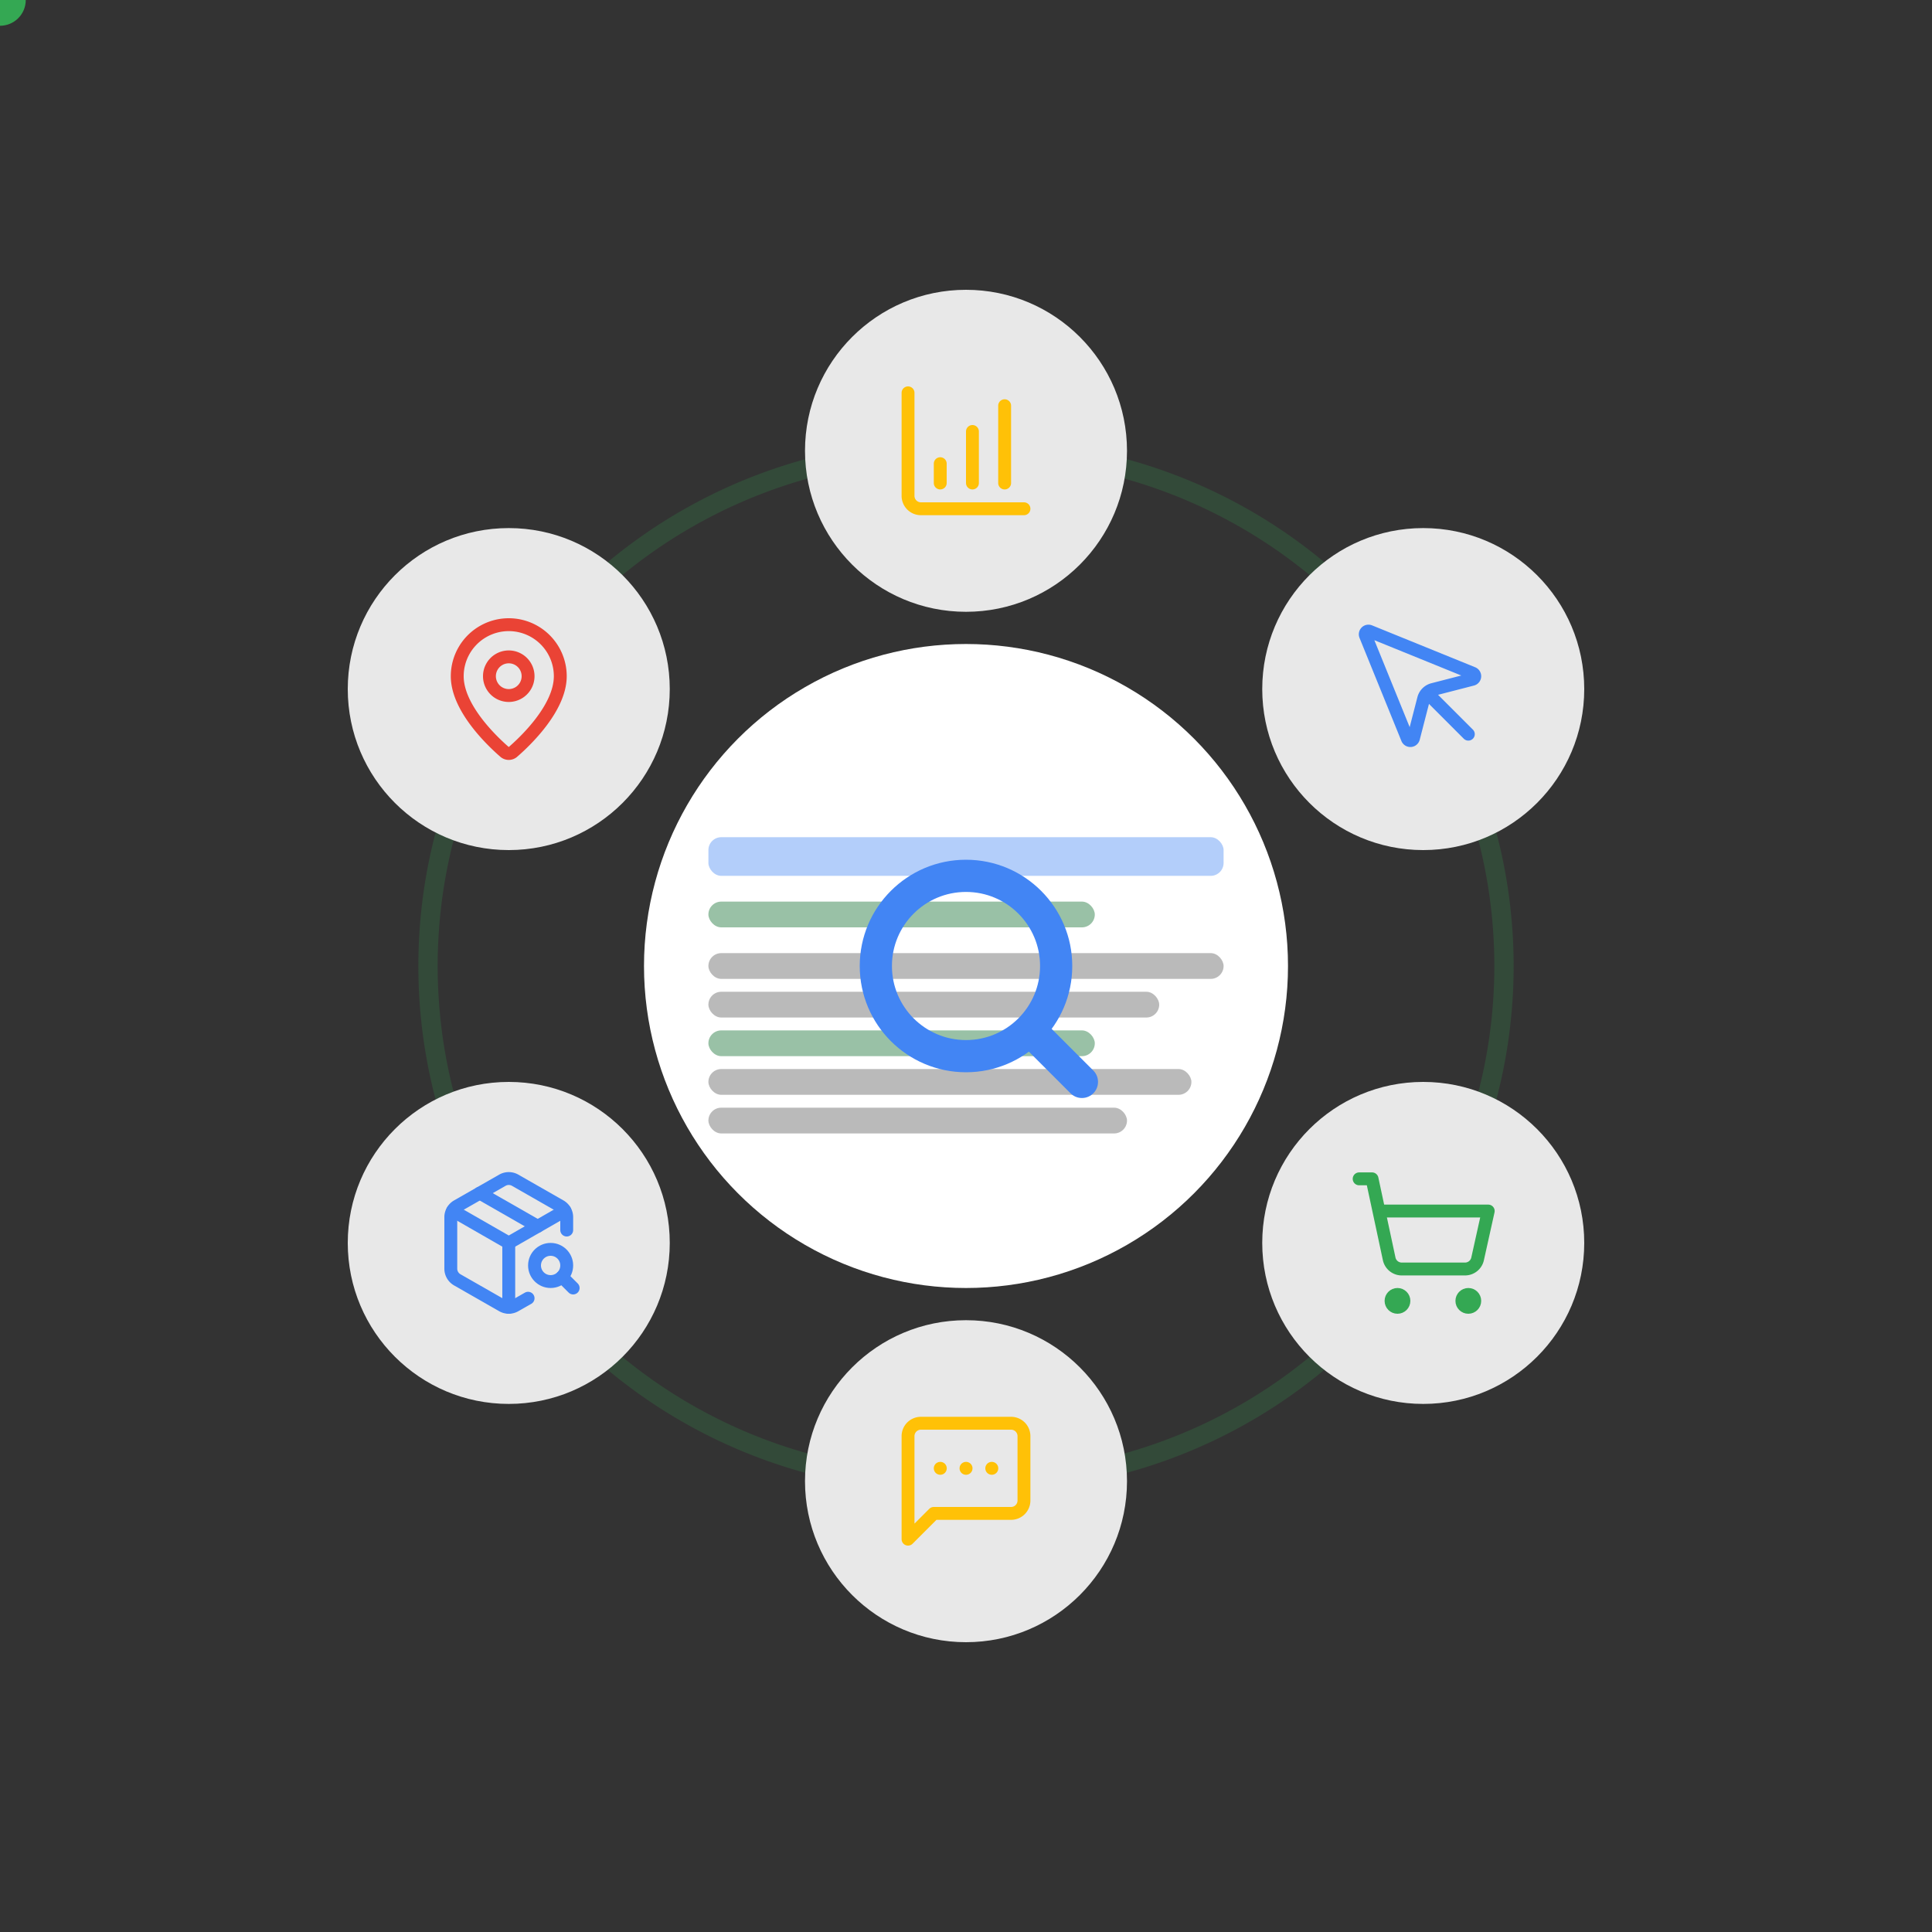<svg xmlns="http://www.w3.org/2000/svg" viewBox="0 0 300 300">
  <rect x="0" y="0" width="300" height="300" fill="#333333" stroke="none"/>
  <style>
    @keyframes rotate {
      from { transform: rotate(0deg); }
      to { transform: rotate(360deg); }
    }
    @keyframes counter-rotate {
      from { transform: rotate(0deg); }
      to { transform: rotate(-360deg); }
    }
    .rotating-group {
      animation: rotate 20s linear infinite;
      transform-origin: 150px 150px;
    }
    .icon {
      stroke-width: 2;
      stroke-linecap: round;
      stroke-linejoin: round;
      fill: #E8E8E8;
    }
    .icon-wrapper {
      animation: counter-rotate 20s linear infinite;
    }
  </style>
  
  <!-- Spiral path -->
  <path id="spiral-track" d="M150,70 A80,80 0 0,1 221,107 A80,80 0 0,1 221,193 A80,80 0 0,1 150,230 A80,80 0 0,1 79,193 A80,80 0 0,1 79,107 A80,80 0 0,1 150,70" fill="none" stroke="#34A853" stroke-width="3" opacity="0.2"/>
  
  <!-- Animated line on the spiral -->
  <path id="animated-line" d="M150,70 A80,80 0 0,1 221,107 A80,80 0 0,1 221,193 A80,80 0 0,1 150,230 A80,80 0 0,1 79,193 A80,80 0 0,1 79,107 A80,80 0 0,1 150,70" fill="none" stroke="#34A853" stroke-width="2" stroke-dasharray="0,502">
    <animate attributeName="stroke-dasharray" dur="10s" repeatCount="indefinite" values="0,502;502,0;0,502"/>
  </path>
  
  <!-- Moving circle -->
  <circle r="4" fill="#34A853">
    <animateMotion dur="5s" repeatCount="indefinite">
      <mpath href="#spiral-track"/>
    </animateMotion>
  </circle>

  <!-- Main center circle with search result elements and search icon -->
  <circle cx="150" cy="150" r="50" fill="#FFFFFF"/>
  
  <!-- Search result elements -->
  <g transform="translate(110, 130)">
    <!-- Title -->
    <rect width="80" height="6" rx="2" fill="#4285F4" opacity="0.4"/>
    <!-- URL -->
    <rect y="10" width="60" height="4" rx="2" fill="#006621" opacity="0.4"/>
    <!-- Description -->
    <rect y="18" width="80" height="4" rx="2" fill="#545454" opacity="0.4"/>
    <rect y="24" width="70" height="4" rx="2" fill="#545454" opacity="0.4"/>
    <!-- URL -->
    <rect y="30" width="60" height="4" rx="2" fill="#006621" opacity="0.4"/>
    <!-- Description -->
    <rect y="36" width="75" height="4" rx="2" fill="#545454" opacity="0.4"/>
    <rect y="42" width="65" height="4" rx="2" fill="#545454" opacity="0.4"/>
  </g>

  <!-- Search icon -->
  <g transform="translate(130, 130)" class="icon" stroke="#4285F4">
    <circle cx="20" cy="20" r="14" fill="none" stroke-width="5"/>
    <path d="m38 38-7.5-7.5" stroke-width="5" fill="none"/>
  </g>

  <!-- Rotating group (circles and icons) -->
  <g class="rotating-group">
    <!-- Chart icon - yellow -->
    <circle cx="150" cy="70" r="25" fill="#E8E8E8"/>
    <g class="icon-wrapper" transform-origin="150 70">
      <g transform="translate(138, 58)" class="icon" stroke="#FFC107">
        <path d="M13 17V9 M18 17V5 M3 3v16a2 2 0 0 0 2 2h16 M8 17v-3"/>
      </g>
    </g>

    <!-- Cursor icon - blue -->
    <circle cx="221" cy="107" r="25" fill="#E8E8E8"/>
    <g class="icon-wrapper" transform-origin="221 107">
      <g transform="translate(209, 95)" class="icon" stroke="#4285F4">
        <path d="M12.586 12.586 19 19 M3.688 3.037a.497.497 0 0 0-.651.651l6.5 15.999a.501.501 0 0 0 .947-.062l1.569-6.083a2 2 0 0 1 1.448-1.479l6.124-1.579a.5.5 0 0 0 .063-.947z"/>
      </g>
    </g>

    <!-- Shopping cart - green -->
    <circle cx="221" cy="193" r="25" fill="#E8E8E8"/>
    <g class="icon-wrapper" transform-origin="221 193">
      <g transform="translate(209, 181)" class="icon" stroke="#34A853">
        <circle cx="8" cy="21" r="1" fill="none"/>
        <circle cx="19" cy="21" r="1" fill="none"/>
        <path d="M2.05 2.05h2l2.66 12.42a2 2 0 0 0 2 1.58h9.78a2 2 0 0 0 1.95-1.57l1.65-7.43H5.12" fill="none"/>
      </g>
    </g>

    <!-- Comment balloon - yellow -->
    <circle cx="150" cy="230" r="25" fill="#E8E8E8"/>
    <g class="icon-wrapper" transform-origin="150 230">
      <g transform="translate(138, 218)" class="icon" stroke="#FFC107">
        <path d="M21 15a2 2 0 0 1-2 2H7l-4 4V5a2 2 0 0 1 2-2h14a2 2 0 0 1 2 2z M8 10h.01 M12 10h.01 M16 10h.01"/>
      </g>
    </g>

    <!-- Map pin - red -->
    <circle cx="79" cy="193" r="25" fill="#E8E8E8"/>
    <g class="icon-wrapper" transform-origin="79 193">
      <g transform="translate(67, 181)" class="icon" stroke="#4285F4">
        <path d="M21 10V8a2 2 0 0 0-1-1.73l-7-4a2 2 0 0 0-2 0l-7 4A2 2 0 0 0 3 8v8a2 2 0 0 0 1 1.73l7 4a2 2 0 0 0 2 0l2-1.14" fill="none"/>
        <path d="m7.5 4.27 9 5.15" fill="none"/>
        <polyline points="3.29 7 12 12 20.71 7" fill="none"/>
        <line x1="12" x2="12" y1="22" y2="12" fill="none"/>
        <circle cx="18.5" cy="15.5" r="2.5" fill="none"/>
        <path d="M20.27 17.27 22 19" fill="none"/>
      </g>
    </g>

    <!-- Package search icon -->
    <circle cx="79" cy="107" r="25" fill="#E8E8E8"/>
    <g class="icon-wrapper" transform-origin="79 107">
      <g transform="translate(67, 95)" class="icon" stroke="#EA4335">
        

        <path d="M20 10c0 4.993-5.539 10.193-7.399 11.799a1 1 0 0 1-1.202 0C9.539 20.193 4 14.993 4 10a8 8 0 0 1 16 0 M12 13a3 3 0 1 0 0-6 3 3 0 0 0 0 6z"/>
      </g>
    </g>
  </g>
</svg>
